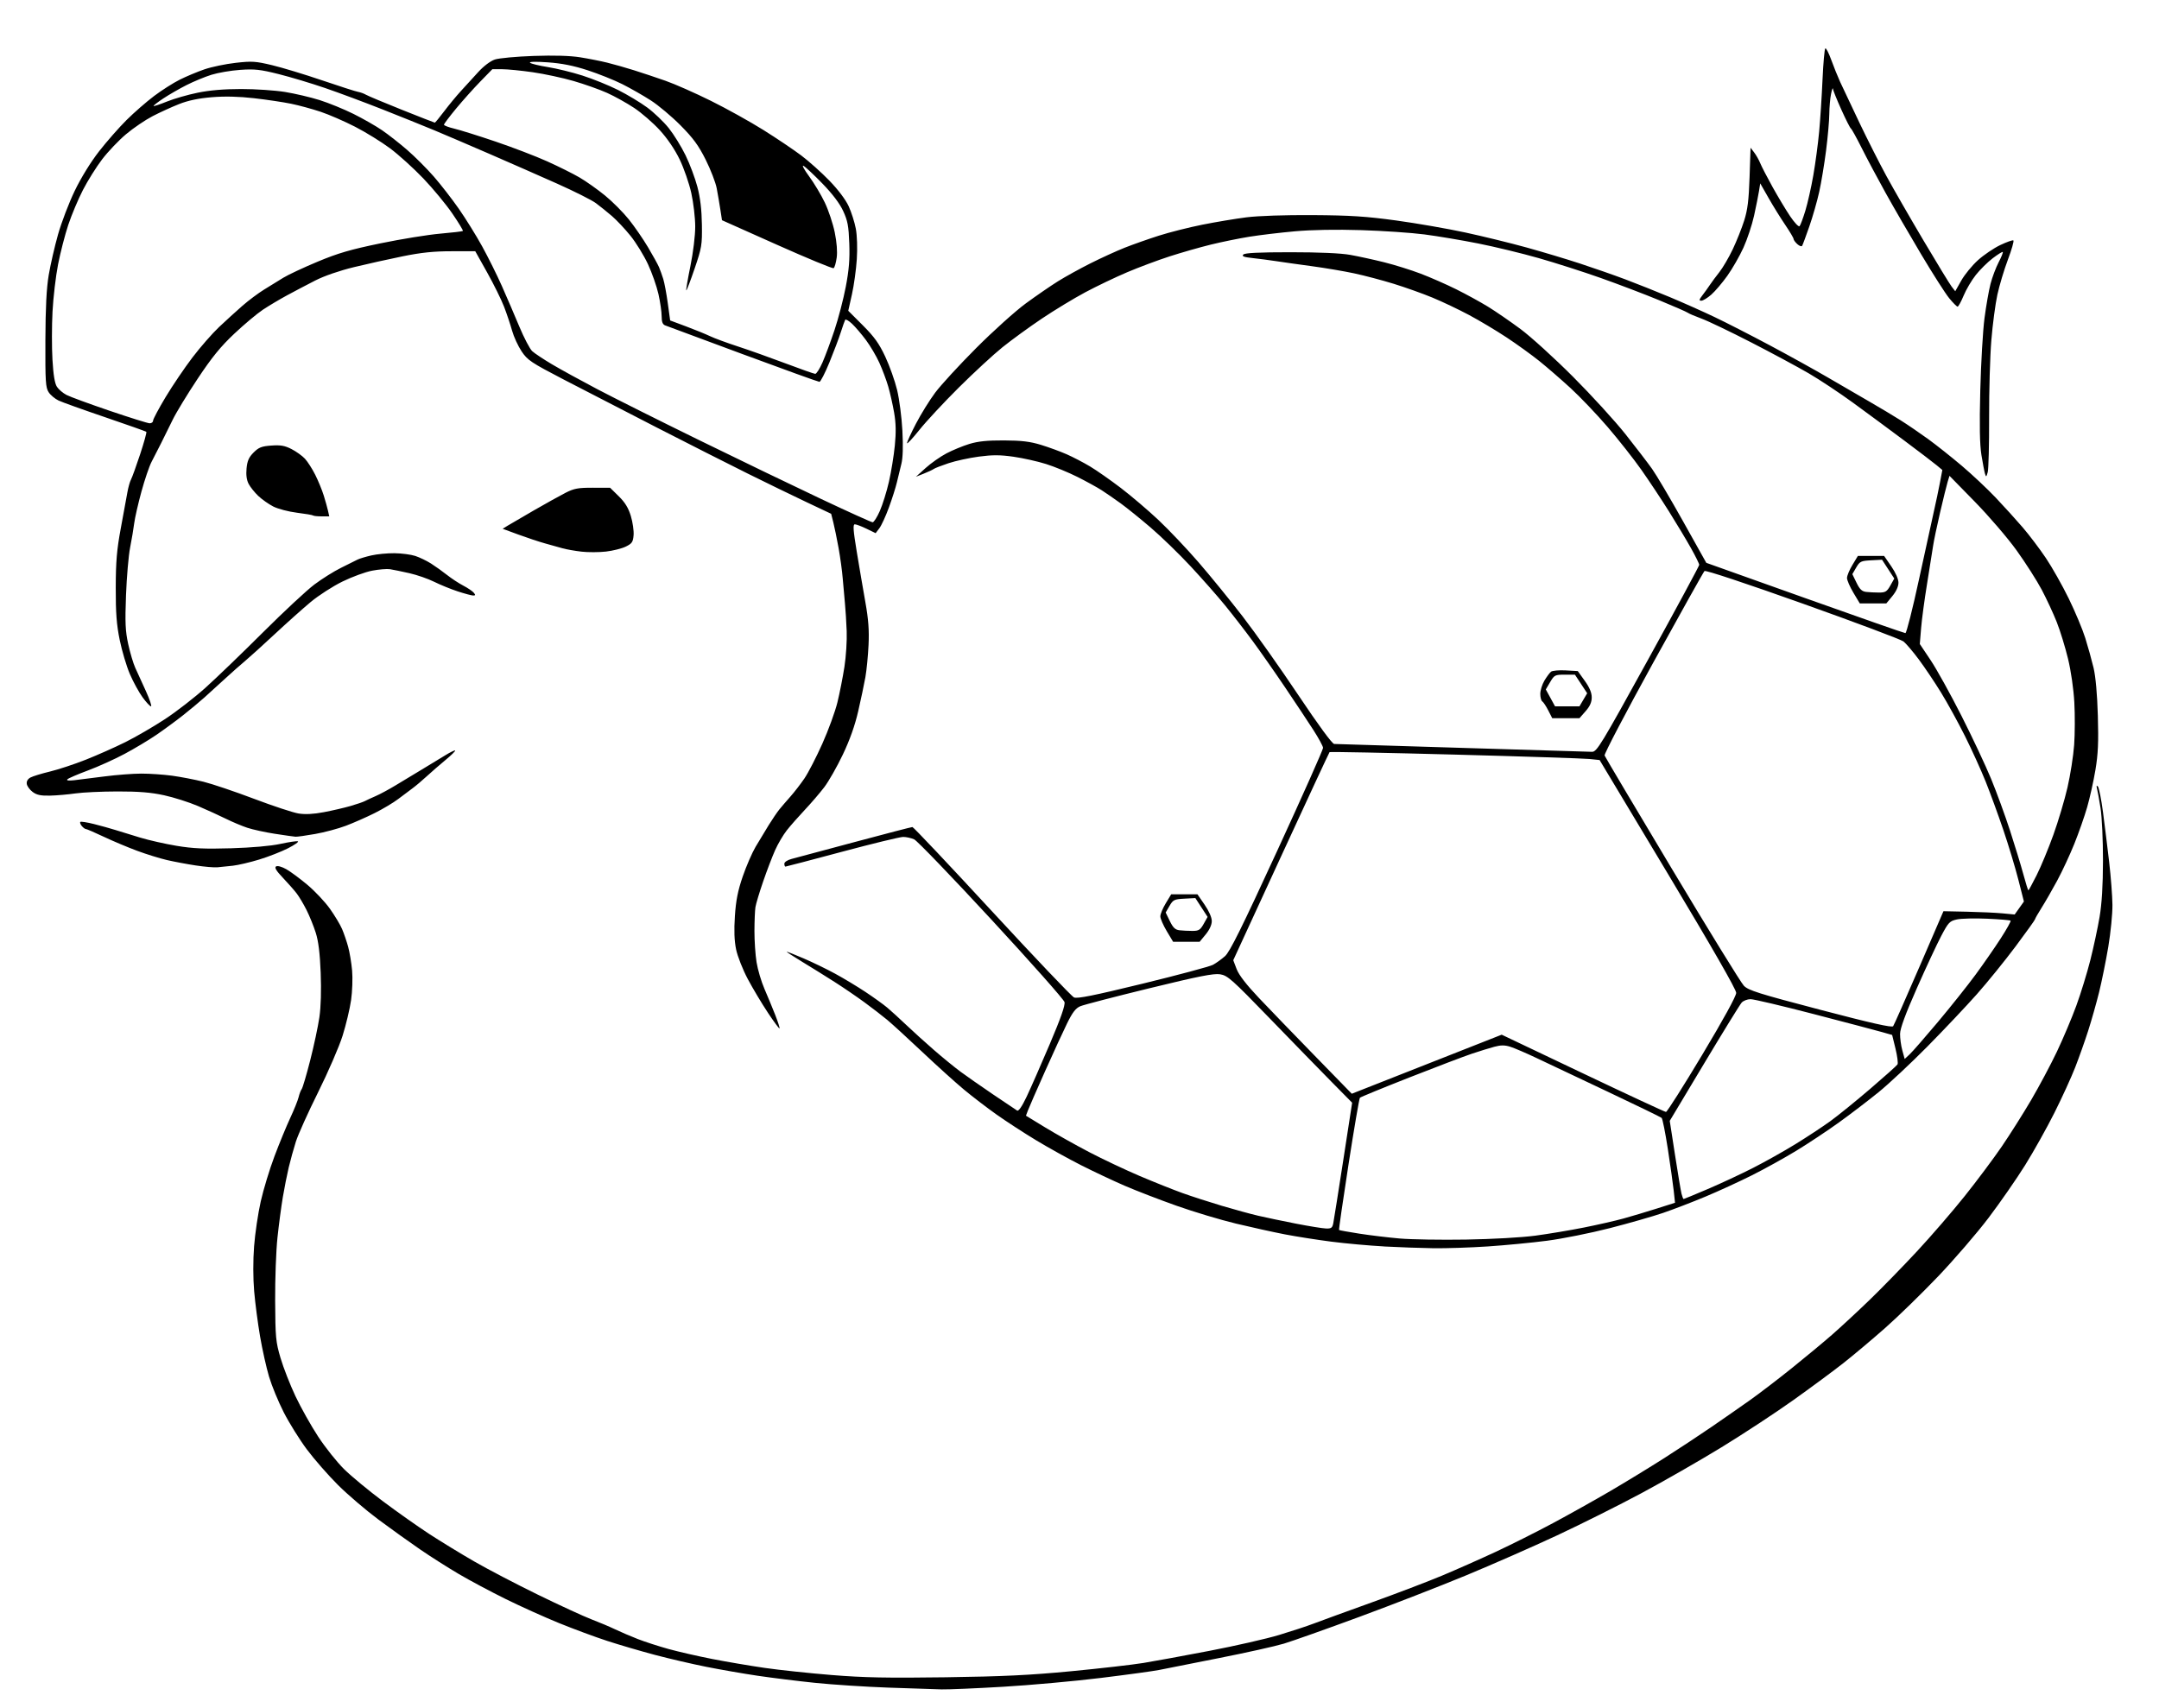 <?xml version="1.0" encoding="UTF-8" standalone="no"?>
<!-- Created with Inkscape (http://www.inkscape.org/) -->

<svg
   version="1.1"
   id="svg48"
   width="349.12"
   height="276.16"
   viewBox="0 0 349.12 276.16"
   xmlns="http://www.w3.org/2000/svg"
   xmlns:svg="http://www.w3.org/2000/svg">
  <defs
     id="defs52" />
  <g
     id="g54">
    <path
       style="fill:#000000;stroke-width:0.32"
       d="m 143.63,272.928 c -3.696,-0.133 -9.024,-0.481 -11.84,-0.772 -2.816,-0.292 -6.992,-0.809 -9.28,-1.149 -2.288,-0.34 -6.032,-0.991 -8.32,-1.447 -2.288,-0.456 -6.032,-1.326 -8.32,-1.934 -2.288,-0.608 -5.744,-1.622 -7.68,-2.252 -1.936,-0.63 -5.438,-1.927 -7.783,-2.881 -2.345,-0.954 -6.233,-2.707 -8.64,-3.895 -2.407,-1.188 -5.817,-3.007 -7.577,-4.043 -1.76,-1.036 -4.568,-2.821 -6.24,-3.967 -1.672,-1.146 -4.696,-3.313 -6.72,-4.815 -2.024,-1.502 -4.982,-4.029 -6.574,-5.615 -1.592,-1.586 -3.86,-4.18 -5.041,-5.764 -1.181,-1.584 -2.86,-4.279 -3.732,-5.988 -0.872,-1.709 -1.941,-4.301 -2.375,-5.76 -0.435,-1.459 -1.087,-4.38 -1.45,-6.492 -0.363,-2.112 -0.795,-5.41 -0.959,-7.329 -0.181,-2.106 -0.186,-4.982 -0.013,-7.256 0.157,-2.072 0.642,-5.347 1.078,-7.277 0.436,-1.931 1.436,-5.217 2.222,-7.304 0.786,-2.087 1.935,-4.876 2.552,-6.199 0.617,-1.323 1.226,-2.835 1.352,-3.36 0.126,-0.525 0.351,-1.111 0.501,-1.303 0.149,-0.191 0.766,-2.279 1.369,-4.64 0.604,-2.361 1.273,-5.498 1.487,-6.973 0.245,-1.683 0.323,-4.362 0.21,-7.2 -0.125,-3.151 -0.366,-5.106 -0.794,-6.457 -0.338,-1.066 -1.008,-2.722 -1.489,-3.68 -0.48,-0.958 -1.206,-2.175 -1.611,-2.703 -0.406,-0.528 -1.41,-1.667 -2.231,-2.531 -1.075,-1.131 -1.38,-1.641 -1.088,-1.822 0.236,-0.146 0.926,0.042 1.648,0.448 0.684,0.384 2.231,1.53 3.438,2.546 1.207,1.016 2.834,2.746 3.614,3.843 0.78,1.097 1.666,2.571 1.967,3.275 0.302,0.704 0.746,2 0.987,2.88 0.241,0.88 0.53,2.608 0.641,3.84 0.111,1.232 0.036,3.392 -0.167,4.8 -0.203,1.408 -0.822,4 -1.375,5.76 -0.553,1.76 -2.331,5.864 -3.95,9.12 -1.619,3.256 -3.241,6.856 -3.603,8 -0.362,1.144 -0.88,3.016 -1.152,4.16 -0.271,1.144 -0.7,3.304 -0.953,4.8 -0.253,1.496 -0.644,4.448 -0.87,6.56 -0.226,2.112 -0.394,6.72 -0.374,10.24 0.034,5.906 0.101,6.619 0.873,9.232 0.46,1.557 1.545,4.333 2.411,6.169 0.866,1.835 2.517,4.776 3.669,6.535 1.152,1.759 3.042,4.131 4.2,5.272 1.158,1.141 4.003,3.493 6.323,5.226 2.32,1.734 5.687,4.109 7.483,5.278 1.796,1.169 5.036,3.149 7.2,4.399 2.164,1.25 6.814,3.679 10.334,5.397 3.52,1.718 7.408,3.508 8.64,3.978 1.232,0.469 2.96,1.199 3.84,1.62 0.88,0.422 2.536,1.131 3.68,1.577 1.144,0.445 3.376,1.168 4.96,1.606 1.584,0.438 4.752,1.163 7.04,1.611 2.288,0.448 6.104,1.097 8.48,1.442 2.376,0.345 7.272,0.865 10.88,1.157 5.187,0.42 9.038,0.496 18.4,0.364 9.237,-0.13 13.704,-0.345 20.32,-0.98 4.664,-0.447 9.92,-1.049 11.68,-1.337 1.76,-0.288 6.584,-1.174 10.72,-1.968 4.136,-0.794 9.176,-1.943 11.2,-2.554 2.024,-0.611 4.544,-1.441 5.6,-1.845 1.056,-0.404 5.232,-1.925 9.28,-3.381 4.048,-1.455 9.232,-3.432 11.52,-4.392 2.288,-0.96 6.176,-2.684 8.64,-3.831 2.464,-1.146 6.64,-3.242 9.28,-4.657 2.64,-1.415 6.816,-3.752 9.28,-5.194 2.464,-1.442 6.352,-3.815 8.64,-5.274 2.288,-1.459 5.744,-3.739 7.68,-5.067 1.936,-1.328 4.744,-3.283 6.24,-4.345 1.496,-1.062 4.52,-3.374 6.72,-5.139 2.2,-1.765 5.152,-4.216 6.56,-5.447 1.408,-1.231 4.128,-3.753 6.045,-5.605 1.917,-1.852 5.36,-5.383 7.652,-7.847 2.292,-2.464 5.775,-6.496 7.741,-8.96 1.966,-2.464 4.657,-6.064 5.98,-8 1.323,-1.936 3.462,-5.32 4.754,-7.52 1.291,-2.2 3.17,-5.728 4.174,-7.84 1.004,-2.112 2.416,-5.456 3.137,-7.43 0.721,-1.975 1.74,-5.287 2.264,-7.36 0.524,-2.073 1.196,-5.21 1.494,-6.97 0.369,-2.18 0.545,-5.087 0.553,-9.12 0.007,-3.256 -0.169,-7.072 -0.391,-8.48 -0.222,-1.408 -0.482,-2.848 -0.579,-3.2 -0.118,-0.427 -0.07,-0.534 0.144,-0.32 0.176,0.176 0.549,2.048 0.829,4.16 0.279,2.112 0.73,5.756 1.001,8.098 0.271,2.342 0.507,5.438 0.524,6.88 0.017,1.442 -0.284,4.494 -0.668,6.782 -0.385,2.288 -1.056,5.6 -1.491,7.36 -0.436,1.76 -1.231,4.568 -1.768,6.24 -0.537,1.672 -1.482,4.336 -2.1,5.92 -0.618,1.584 -2.126,4.88 -3.35,7.325 -1.225,2.445 -3.359,6.261 -4.743,8.48 -1.384,2.219 -4.043,6.051 -5.909,8.515 -1.866,2.464 -5.547,6.736 -8.181,9.494 -2.634,2.758 -6.486,6.51 -8.562,8.339 -2.075,1.829 -5.087,4.362 -6.693,5.628 -1.606,1.267 -5.272,3.978 -8.148,6.026 -2.876,2.048 -8.108,5.485 -11.628,7.638 -3.52,2.153 -9.352,5.495 -12.96,7.427 -3.608,1.932 -9.728,4.993 -13.6,6.803 -3.872,1.81 -10.496,4.721 -14.72,6.47 -4.224,1.748 -12,4.772 -17.28,6.718 -5.28,1.947 -10.752,3.888 -12.16,4.315 -1.408,0.427 -6.16,1.484 -10.56,2.35 -4.4,0.866 -8.72,1.723 -9.6,1.906 -0.88,0.182 -5.128,0.765 -9.44,1.294 -4.312,0.53 -11.44,1.174 -15.84,1.432 -4.4,0.258 -8.864,0.448 -9.92,0.423 -1.056,-0.025 -4.944,-0.154 -8.64,-0.287 z m 80.16,-71.352 c -2.376,-0.129 -6.192,-0.474 -8.48,-0.767 -2.288,-0.293 -5.672,-0.824 -7.52,-1.18 -1.848,-0.356 -5.413,-1.141 -7.922,-1.744 -2.509,-0.603 -6.829,-1.9 -9.6,-2.882 -2.771,-0.982 -6.55,-2.439 -8.398,-3.239 -1.848,-0.8 -5.016,-2.291 -7.04,-3.315 -2.024,-1.024 -5.302,-2.842 -7.284,-4.04 -1.982,-1.198 -4.867,-3.074 -6.411,-4.169 -1.544,-1.095 -3.907,-2.904 -5.251,-4.022 -1.344,-1.118 -4.363,-3.843 -6.709,-6.057 -2.346,-2.214 -4.913,-4.564 -5.705,-5.222 -0.792,-0.658 -2.448,-1.935 -3.68,-2.837 -1.232,-0.902 -3.392,-2.377 -4.8,-3.276 -1.408,-0.9 -3.778,-2.374 -5.267,-3.276 -1.489,-0.902 -2.617,-1.639 -2.508,-1.639 0.109,0 1.349,0.492 2.755,1.094 1.406,0.602 3.687,1.708 5.068,2.459 1.382,0.751 3.592,2.082 4.912,2.958 1.32,0.876 2.904,2.015 3.52,2.533 0.616,0.517 1.984,1.764 3.04,2.77 1.056,1.006 3.082,2.84 4.502,4.075 1.42,1.235 3.364,2.822 4.32,3.528 0.956,0.705 3.322,2.357 5.258,3.67 1.936,1.313 3.685,2.487 3.886,2.608 0.233,0.14 0.79,-0.673 1.535,-2.243 0.643,-1.355 2.327,-5.184 3.741,-8.51 1.777,-4.18 2.513,-6.277 2.384,-6.793 -0.103,-0.41 -5.42,-6.41 -11.815,-13.332 -6.395,-6.923 -12.018,-12.764 -12.494,-12.982 -0.477,-0.217 -1.28,-0.395 -1.786,-0.395 -0.506,0 -4.955,1.08 -9.888,2.4 -4.933,1.32 -9.048,2.4 -9.145,2.4 -0.097,0 -0.177,-0.21 -0.177,-0.468 0,-0.271 0.505,-0.6 1.2,-0.783 0.66,-0.174 5.254,-1.403 10.209,-2.732 4.955,-1.329 9.14,-2.417 9.3,-2.417 0.16,0 5.95,6.13 12.867,13.623 6.917,7.493 12.883,13.763 13.26,13.934 0.521,0.237 3.167,-0.294 11.12,-2.233 5.74,-1.399 10.852,-2.769 11.36,-3.045 0.508,-0.276 1.379,-0.902 1.935,-1.391 0.784,-0.689 2.686,-4.526 8.448,-17.049 4.09,-8.888 7.426,-16.378 7.414,-16.645 -0.012,-0.267 -0.715,-1.563 -1.562,-2.88 -0.847,-1.317 -2.893,-4.402 -4.548,-6.856 -1.654,-2.453 -4.021,-5.837 -5.26,-7.52 -1.239,-1.683 -3.251,-4.283 -4.471,-5.779 -1.22,-1.496 -3.734,-4.348 -5.587,-6.338 -1.852,-1.99 -4.754,-4.803 -6.447,-6.251 -1.693,-1.448 -3.871,-3.207 -4.839,-3.908 -0.968,-0.701 -2.349,-1.655 -3.069,-2.12 -0.72,-0.464 -2.488,-1.437 -3.929,-2.162 -1.441,-0.724 -3.732,-1.666 -5.091,-2.093 -1.359,-0.427 -3.721,-0.954 -5.248,-1.173 -2.166,-0.31 -3.399,-0.314 -5.606,-0.02 -1.556,0.207 -3.763,0.687 -4.903,1.066 -1.141,0.379 -2.218,0.798 -2.394,0.931 -0.176,0.133 -0.896,0.47 -1.6,0.75 l -1.28,0.508 1.572,-1.418 c 0.865,-0.78 2.377,-1.841 3.36,-2.359 0.983,-0.518 2.652,-1.205 3.708,-1.528 1.407,-0.43 2.903,-0.583 5.6,-0.57 2.837,0.013 4.205,0.177 5.972,0.716 1.261,0.385 3.133,1.07 4.16,1.523 1.027,0.453 2.732,1.341 3.788,1.973 1.056,0.632 3.288,2.193 4.96,3.467 1.672,1.275 4.408,3.604 6.08,5.177 1.672,1.573 4.586,4.644 6.474,6.824 1.889,2.18 5.102,6.124 7.141,8.764 2.039,2.64 6.091,8.364 9.004,12.72 3.274,4.895 5.497,7.922 5.819,7.925 0.287,0.003 9.593,0.289 20.681,0.635 11.088,0.346 20.54,0.632 21.004,0.635 0.784,0.005 1.433,-1.062 9.091,-14.955 4.535,-8.228 8.247,-15.104 8.249,-15.28 0.001,-0.176 -0.603,-1.4 -1.343,-2.72 -0.74,-1.32 -2.338,-3.984 -3.551,-5.92 -1.213,-1.936 -3.219,-4.96 -4.457,-6.72 -1.238,-1.76 -3.694,-4.881 -5.459,-6.935 -1.765,-2.054 -4.47,-4.891 -6.011,-6.303 -1.541,-1.412 -3.81,-3.378 -5.042,-4.368 -1.232,-0.99 -3.608,-2.705 -5.28,-3.81 -1.672,-1.106 -4.408,-2.74 -6.08,-3.633 -1.672,-0.892 -4.336,-2.158 -5.92,-2.813 -1.584,-0.654 -4.404,-1.66 -6.267,-2.235 -1.863,-0.575 -4.743,-1.335 -6.4,-1.689 -1.657,-0.354 -4.741,-0.875 -6.853,-1.159 -2.112,-0.284 -4.704,-0.649 -5.76,-0.812 -1.056,-0.163 -2.764,-0.387 -3.796,-0.497 -1.427,-0.153 -1.787,-0.29 -1.504,-0.573 0.261,-0.261 2.539,-0.372 7.636,-0.372 4.664,0 8.123,0.153 9.664,0.429 1.32,0.236 3.787,0.774 5.482,1.196 1.695,0.422 4.359,1.255 5.92,1.851 1.561,0.596 4.134,1.727 5.718,2.513 1.584,0.786 3.888,2.047 5.12,2.802 1.232,0.755 3.608,2.388 5.28,3.628 1.672,1.24 5.494,4.713 8.494,7.718 3,3.005 6.822,7.192 8.494,9.304 1.672,2.112 3.604,4.632 4.292,5.6 0.689,0.968 2.943,4.782 5.009,8.475 l 3.757,6.715 15.937,5.683 c 8.765,3.125 16.082,5.684 16.258,5.685 0.177,10e-4 1.169,-3.922 2.206,-8.718 1.037,-4.796 2.131,-9.8 2.433,-11.12 0.301,-1.32 0.725,-3.333 0.941,-4.472 l 0.394,-2.072 -0.907,-0.757 c -0.499,-0.416 -2.864,-2.22 -5.256,-4.008 -2.392,-1.788 -6.127,-4.547 -8.302,-6.131 -2.174,-1.584 -5.401,-3.723 -7.171,-4.753 -1.77,-1.03 -5.954,-3.28 -9.298,-4.998 -3.344,-1.719 -6.942,-3.443 -7.996,-3.831 -1.054,-0.388 -2.062,-0.819 -2.24,-0.957 -0.178,-0.138 -2.268,-1.052 -4.644,-2.031 -2.376,-0.979 -6.624,-2.596 -9.44,-3.593 -2.816,-0.998 -7.333,-2.444 -10.039,-3.214 -2.705,-0.77 -7.097,-1.833 -9.76,-2.361 -2.663,-0.529 -6.569,-1.186 -8.681,-1.461 -2.112,-0.275 -6.72,-0.588 -10.24,-0.697 -4.063,-0.125 -7.977,-0.056 -10.72,0.19 -2.376,0.213 -5.688,0.608 -7.36,0.877 -1.672,0.269 -4.48,0.843 -6.24,1.275 -1.76,0.432 -4.754,1.288 -6.652,1.901 -1.899,0.614 -4.995,1.771 -6.88,2.572 -1.885,0.801 -4.93,2.258 -6.767,3.238 -1.836,0.98 -5.004,2.901 -7.04,4.269 -2.036,1.368 -4.894,3.448 -6.352,4.622 -1.458,1.175 -4.63,4.101 -7.048,6.504 -2.418,2.403 -5.293,5.493 -6.389,6.868 -1.095,1.374 -1.992,2.333 -1.992,2.131 0,-0.202 0.647,-1.615 1.439,-3.139 0.791,-1.524 2.188,-3.779 3.104,-5.011 0.916,-1.232 3.905,-4.484 6.641,-7.226 2.737,-2.742 6.344,-5.989 8.016,-7.214 1.672,-1.226 4.007,-2.833 5.19,-3.573 1.182,-0.739 3.558,-2.052 5.28,-2.917 1.722,-0.865 4.21,-2.001 5.53,-2.524 1.32,-0.523 3.802,-1.398 5.515,-1.945 1.713,-0.547 4.881,-1.347 7.04,-1.778 2.159,-0.431 5.365,-0.966 7.125,-1.19 1.916,-0.244 6.218,-0.388 10.72,-0.359 6.107,0.039 8.646,0.203 13.513,0.87 3.296,0.452 8.336,1.329 11.2,1.949 2.864,0.62 7.295,1.705 9.847,2.411 2.552,0.706 6.44,1.872 8.64,2.592 2.2,0.72 5.512,1.877 7.36,2.572 1.848,0.695 5.088,1.987 7.2,2.871 2.112,0.884 5.352,2.328 7.2,3.209 1.848,0.88 5.88,2.944 8.96,4.586 3.08,1.642 7.328,3.995 9.44,5.23 2.112,1.234 5.136,2.991 6.72,3.904 1.584,0.913 3.816,2.249 4.96,2.97 1.144,0.721 3.16,2.095 4.48,3.054 1.32,0.959 3.768,2.903 5.44,4.32 1.672,1.417 4.135,3.732 5.474,5.143 1.339,1.411 3.302,3.576 4.363,4.81 1.061,1.234 2.75,3.466 3.755,4.96 1.004,1.494 2.67,4.444 3.702,6.556 1.032,2.112 2.237,4.992 2.677,6.4 0.441,1.408 1.041,3.568 1.335,4.8 0.338,1.421 0.592,4.25 0.694,7.734 0.126,4.303 0.041,6.21 -0.392,8.797 -0.304,1.816 -0.907,4.528 -1.34,6.026 -0.433,1.498 -1.368,4.163 -2.076,5.923 -0.708,1.76 -1.948,4.424 -2.755,5.92 -0.807,1.496 -1.946,3.479 -2.532,4.406 -0.585,0.927 -1.064,1.768 -1.064,1.868 0,0.1 -1.416,2.077 -3.146,4.394 -1.73,2.317 -4.551,5.796 -6.267,7.732 -1.717,1.936 -5.305,5.732 -7.974,8.436 -2.669,2.704 -6.221,6.028 -7.893,7.387 -1.672,1.359 -4.574,3.574 -6.448,4.922 -1.875,1.348 -4.971,3.402 -6.88,4.564 -1.909,1.162 -5.128,2.943 -7.152,3.959 -2.024,1.015 -5.408,2.569 -7.52,3.452 -2.112,0.883 -5.195,2.069 -6.85,2.635 -1.656,0.566 -5.544,1.679 -8.64,2.472 -3.096,0.794 -7.65,1.707 -10.12,2.029 -2.47,0.322 -6.787,0.738 -9.595,0.925 -2.807,0.187 -6.762,0.317 -8.789,0.289 -2.027,-0.028 -5.629,-0.156 -8.005,-0.284 z m 24.48,-1.74 c 2.112,-0.283 5.64,-0.874 7.84,-1.312 2.2,-0.438 5.08,-1.094 6.4,-1.458 1.32,-0.364 3.738,-1.087 5.374,-1.607 l 2.974,-0.946 -0.215,-1.981 c -0.118,-1.089 -0.546,-4.123 -0.95,-6.741 -0.405,-2.618 -0.854,-4.868 -0.999,-5 -0.145,-0.131 -4.079,-2.043 -8.743,-4.248 -4.664,-2.205 -9.848,-4.657 -11.52,-5.45 -1.672,-0.792 -3.571,-1.607 -4.219,-1.81 -0.891,-0.279 -1.517,-0.278 -2.56,6.4e-4 -0.759,0.203 -2.4,0.71 -3.645,1.127 -1.245,0.417 -5.781,2.141 -10.08,3.831 -4.299,1.691 -7.908,3.171 -8.022,3.291 -0.114,0.119 -0.941,4.957 -1.84,10.751 -0.898,5.794 -1.589,10.578 -1.535,10.632 0.054,0.054 1.53,0.322 3.28,0.594 1.75,0.273 4.693,0.626 6.541,0.786 1.848,0.16 6.672,0.237 10.72,0.172 4.246,-0.068 8.985,-0.336 11.2,-0.633 z m -32.674,-2.005 c 0.097,-0.484 0.823,-5.069 1.614,-10.188 l 1.437,-9.308 -3.285,-3.332 c -1.807,-1.832 -6.313,-6.458 -10.013,-10.279 -6.15,-6.351 -6.841,-6.965 -8.046,-7.158 -1.043,-0.167 -3.439,0.307 -11.473,2.268 -5.585,1.363 -10.597,2.667 -11.137,2.896 -0.746,0.317 -1.259,0.981 -2.134,2.76 -0.634,1.288 -2.245,4.79 -3.581,7.782 -1.336,2.992 -2.575,5.827 -2.753,6.301 l -0.324,0.861 3.105,1.895 c 1.708,1.042 4.905,2.836 7.105,3.986 2.2,1.15 5.893,2.895 8.207,3.878 2.314,0.983 5.41,2.22 6.88,2.748 1.47,0.528 4.329,1.454 6.353,2.057 2.024,0.603 4.688,1.332 5.92,1.618 1.232,0.287 3.968,0.859 6.08,1.272 2.112,0.413 4.297,0.767 4.855,0.787 0.863,0.031 1.041,-0.095 1.191,-0.843 z m 60.566,-5.538 c 2.084,-0.89 5.372,-2.425 7.308,-3.411 1.936,-0.986 5.032,-2.723 6.88,-3.861 1.848,-1.137 4.368,-2.796 5.6,-3.687 1.232,-0.89 4.136,-3.243 6.453,-5.228 2.317,-1.985 4.311,-3.767 4.43,-3.961 0.119,-0.193 -0.027,-1.345 -0.324,-2.559 l -0.541,-2.208 -1.649,-0.469 c -0.907,-0.258 -5.845,-1.56 -10.973,-2.894 -5.128,-1.334 -9.75,-2.425 -10.27,-2.425 -0.52,0 -1.171,0.252 -1.446,0.56 -0.275,0.308 -3.003,4.736 -6.062,9.84 l -5.562,9.28 0.845,5.47 c 0.465,3.009 0.941,5.853 1.059,6.32 0.117,0.467 0.27,0.85 0.339,0.85 0.069,0 1.83,-0.728 3.914,-1.618 z m -0.928,-21.669 c 3.441,-5.743 5.517,-9.526 5.517,-10.056 0,-0.546 -3.934,-7.404 -11.044,-19.251 l -11.044,-18.402 -1.676,-0.171 c -0.922,-0.094 -10.716,-0.413 -21.764,-0.708 -11.048,-0.295 -20.15,-0.474 -20.227,-0.398 -0.076,0.076 -3.612,7.679 -7.856,16.896 l -7.718,16.757 0.55,1.441 c 0.365,0.955 1.583,2.53 3.611,4.67 1.683,1.776 5.748,5.985 9.033,9.355 l 5.972,6.126 12.121,-4.775 12.121,-4.775 13.12,6.244 c 7.216,3.434 13.265,6.246 13.443,6.249 0.178,0.003 2.806,-4.138 5.84,-9.202 z m 38.139,-5.353 c 2.069,-2.464 4.809,-5.906 6.089,-7.649 1.28,-1.743 3.112,-4.385 4.071,-5.871 0.959,-1.486 1.674,-2.771 1.59,-2.856 -0.085,-0.085 -1.786,-0.227 -3.782,-0.317 -1.996,-0.09 -4.202,-0.036 -4.903,0.118 -1.173,0.259 -1.374,0.471 -2.533,2.668 -0.692,1.313 -2.469,5.123 -3.947,8.467 -1.842,4.167 -2.694,6.483 -2.709,7.36 -0.011,0.704 0.152,1.908 0.363,2.675 l 0.384,1.395 0.808,-0.755 c 0.445,-0.415 2.501,-2.771 4.57,-5.235 z m -3.043,-8.793 3.934,-9.113 3.804,0.081 c 2.092,0.044 4.683,0.164 5.759,0.266 l 1.955,0.185 0.747,-1.05 0.747,-1.05 -0.903,-3.542 c -0.496,-1.948 -1.586,-5.558 -2.422,-8.023 -0.836,-2.464 -2.125,-5.993 -2.866,-7.841 -0.74,-1.848 -2.246,-5.16 -3.346,-7.36 -1.1,-2.2 -2.842,-5.368 -3.871,-7.04 -1.029,-1.672 -2.65,-4.083 -3.601,-5.358 -0.952,-1.275 -2.061,-2.578 -2.465,-2.895 -0.404,-0.318 -7.745,-3.075 -16.313,-6.127 -9.286,-3.308 -15.695,-5.432 -15.868,-5.26 -0.159,0.159 -3.895,6.839 -8.302,14.844 -4.407,8.005 -7.939,14.75 -7.849,14.987 0.09,0.238 5.006,8.518 10.923,18.4 5.917,9.882 11.136,18.358 11.598,18.835 0.728,0.753 2.354,1.265 12.359,3.889 8.326,2.184 11.593,2.919 11.783,2.653 0.144,-0.203 2.033,-4.47 4.196,-9.482 z m 19.017,-14.967 c 0.684,-1.364 1.892,-4.28 2.685,-6.48 0.793,-2.2 1.823,-5.656 2.289,-7.68 0.466,-2.024 0.951,-5.12 1.078,-6.88 0.127,-1.76 0.14,-4.856 0.028,-6.88 -0.12,-2.172 -0.537,-5.065 -1.019,-7.059 -0.449,-1.859 -1.268,-4.523 -1.82,-5.92 -0.552,-1.397 -1.647,-3.757 -2.434,-5.243 -0.787,-1.486 -2.613,-4.345 -4.057,-6.353 -1.445,-2.01 -4.477,-5.543 -6.742,-7.858 l -4.115,-4.207 -0.294,0.96 c -0.161,0.528 -0.713,2.76 -1.225,4.96 -0.512,2.2 -1.024,4.648 -1.137,5.44 -0.113,0.792 -0.548,3.528 -0.966,6.08 -0.418,2.552 -0.853,5.792 -0.968,7.2 l -0.208,2.56 1.759,2.631 c 0.968,1.447 3.202,5.479 4.966,8.96 1.764,3.481 3.93,8.091 4.815,10.244 0.885,2.153 2.253,5.897 3.041,8.32 0.788,2.423 1.755,5.593 2.15,7.045 0.394,1.452 0.765,2.64 0.823,2.64 0.058,0 0.666,-1.116 1.35,-2.48 z m -205.181,22.257 c -0.974,-1.464 -2.434,-3.908 -3.244,-5.431 -0.813,-1.528 -1.66,-3.677 -1.892,-4.797 -0.291,-1.408 -0.351,-3.058 -0.196,-5.389 0.169,-2.536 0.479,-4.105 1.267,-6.4 0.574,-1.672 1.51,-3.832 2.08,-4.8 0.57,-0.968 1.525,-2.55 2.123,-3.515 0.598,-0.965 1.375,-2.108 1.727,-2.541 0.352,-0.432 1.158,-1.371 1.792,-2.085 0.633,-0.715 1.651,-2.032 2.261,-2.929 0.61,-0.896 1.909,-3.416 2.887,-5.6 0.978,-2.184 2.077,-5.194 2.442,-6.69 0.365,-1.496 0.876,-4.088 1.135,-5.76 0.259,-1.672 0.423,-4.264 0.364,-5.76 -0.058,-1.496 -0.185,-3.512 -0.281,-4.48 -0.096,-0.968 -0.256,-2.768 -0.356,-4 -0.099,-1.232 -0.402,-3.464 -0.673,-4.96 -0.271,-1.496 -0.652,-3.354 -0.847,-4.129 l -0.354,-1.409 -4.025,-1.904 c -2.214,-1.047 -6.473,-3.118 -9.465,-4.601 -2.992,-1.483 -9.616,-4.838 -14.72,-7.455 -5.104,-2.617 -11.872,-6.107 -15.04,-7.755 -5.288,-2.751 -5.845,-3.124 -6.803,-4.551 -0.574,-0.855 -1.268,-2.365 -1.543,-3.355 -0.275,-0.99 -0.86,-2.736 -1.301,-3.88 -0.44,-1.144 -1.667,-3.628 -2.726,-5.52 l -1.926,-3.44 h -3.854 c -2.872,0 -4.883,0.209 -7.891,0.82 -2.22,0.451 -5.768,1.24 -7.883,1.754 -2.327,0.565 -4.792,1.416 -6.24,2.155 -1.316,0.671 -3.376,1.753 -4.576,2.404 -1.2,0.651 -2.952,1.694 -3.892,2.318 -0.94,0.624 -3.018,2.367 -4.619,3.873 -2.223,2.093 -3.624,3.813 -5.939,7.296 -1.666,2.506 -3.476,5.48 -4.023,6.609 -0.546,1.128 -1.394,2.844 -1.883,3.812 -0.489,0.968 -1.189,2.336 -1.555,3.04 -0.366,0.704 -1.1,2.864 -1.63,4.8 -0.53,1.936 -1.056,4.24 -1.167,5.12 -0.111,0.88 -0.409,2.65 -0.662,3.933 -0.253,1.283 -0.55,4.744 -0.662,7.69 -0.168,4.446 -0.107,5.791 0.355,7.907 0.306,1.403 0.819,3.126 1.139,3.83 0.32,0.704 1.092,2.396 1.715,3.76 0.623,1.364 0.998,2.48 0.832,2.48 -0.166,0 -0.783,-0.665 -1.373,-1.477 -0.589,-0.812 -1.512,-2.504 -2.05,-3.76 -0.538,-1.256 -1.274,-3.723 -1.634,-5.483 -0.51,-2.489 -0.653,-4.373 -0.643,-8.48 0.01,-4.235 0.172,-6.135 0.816,-9.6 0.442,-2.376 0.921,-4.988 1.065,-5.804 0.144,-0.816 0.408,-1.752 0.586,-2.08 0.178,-0.328 0.842,-2.163 1.475,-4.078 0.633,-1.916 1.085,-3.55 1.003,-3.632 -0.082,-0.082 -3.075,-1.144 -6.65,-2.36 -3.576,-1.216 -6.971,-2.433 -7.545,-2.705 -0.574,-0.272 -1.294,-0.876 -1.6,-1.343 -0.491,-0.749 -0.553,-1.735 -0.528,-8.383 0.02,-5.31 0.179,-8.432 0.54,-10.574 0.282,-1.672 0.96,-4.624 1.507,-6.56 0.547,-1.936 1.758,-5.104 2.691,-7.04 1.023,-2.123 2.587,-4.663 3.942,-6.4 1.235,-1.584 3.237,-3.864 4.449,-5.067 1.212,-1.203 3.211,-2.947 4.443,-3.876 1.232,-0.929 3.104,-2.121 4.16,-2.648 1.056,-0.528 2.856,-1.28 4,-1.672 1.144,-0.392 3.402,-0.863 5.019,-1.047 2.643,-0.301 3.239,-0.263 5.92,0.38 1.64,0.393 5.285,1.498 8.101,2.457 2.816,0.959 5.422,1.793 5.791,1.855 0.369,0.062 0.945,0.271 1.28,0.466 0.335,0.195 2.95,1.29 5.81,2.434 2.86,1.144 5.255,2.08 5.322,2.08 0.067,0 0.745,-0.826 1.507,-1.836 0.762,-1.01 1.982,-2.486 2.71,-3.28 0.728,-0.794 1.99,-2.175 2.803,-3.068 0.883,-0.969 1.967,-1.786 2.689,-2.027 0.665,-0.222 3.481,-0.482 6.258,-0.579 3.292,-0.114 5.909,-0.038 7.52,0.219 1.359,0.217 3.335,0.607 4.391,0.868 1.056,0.261 3,0.813 4.32,1.228 1.32,0.415 3.624,1.184 5.12,1.709 1.496,0.525 4.789,1.98 7.318,3.234 2.529,1.253 6.345,3.373 8.48,4.71 2.135,1.337 4.89,3.19 6.122,4.117 1.232,0.927 3.286,2.765 4.564,4.085 1.413,1.459 2.637,3.083 3.122,4.144 0.439,0.959 0.958,2.593 1.153,3.63 0.207,1.102 0.274,3.15 0.159,4.926 -0.108,1.672 -0.462,4.234 -0.789,5.693 l -0.593,2.653 2.358,2.358 c 1.854,1.854 2.629,2.936 3.625,5.061 0.697,1.487 1.559,3.912 1.916,5.389 0.357,1.477 0.742,4.439 0.854,6.582 0.134,2.548 0.078,4.403 -0.163,5.36 -0.203,0.805 -0.528,2.148 -0.724,2.984 -0.196,0.836 -0.778,2.672 -1.295,4.08 -0.516,1.408 -1.21,2.918 -1.542,3.355 l -0.603,0.795 -1.471,-0.715 c -0.809,-0.393 -1.66,-0.715 -1.891,-0.715 -0.332,0 -0.268,0.922 0.304,4.4 0.398,2.42 1.026,6.091 1.394,8.158 0.5,2.804 0.632,4.569 0.518,6.955 -0.084,1.758 -0.313,4.1 -0.509,5.202 -0.196,1.103 -0.717,3.574 -1.158,5.492 -0.536,2.334 -1.362,4.662 -2.496,7.04 -0.932,1.954 -2.277,4.319 -2.989,5.255 -0.712,0.936 -2.134,2.594 -3.161,3.683 -1.027,1.09 -2.337,2.58 -2.912,3.311 -0.575,0.731 -1.422,2.17 -1.881,3.197 -0.46,1.027 -1.331,3.307 -1.936,5.067 -0.606,1.76 -1.168,3.632 -1.251,4.16 -0.082,0.528 -0.153,2.256 -0.158,3.84 -0.004,1.584 0.149,3.86 0.341,5.057 0.192,1.197 0.768,3.141 1.281,4.32 0.512,1.179 1.295,3.072 1.74,4.207 0.445,1.135 0.756,2.116 0.693,2.18 -0.063,0.063 -0.913,-1.083 -1.887,-2.547 z m 18.108,-81.137 c 0.446,-1.012 1.108,-3.136 1.47,-4.72 0.362,-1.584 0.792,-4.219 0.953,-5.855 0.213,-2.156 0.182,-3.623 -0.114,-5.326 -0.225,-1.293 -0.653,-3.192 -0.951,-4.219 -0.299,-1.028 -0.945,-2.755 -1.437,-3.839 -0.491,-1.084 -1.469,-2.742 -2.172,-3.685 -0.703,-0.943 -1.712,-2.123 -2.241,-2.621 -0.529,-0.498 -1.031,-0.786 -1.114,-0.64 -0.084,0.146 -0.405,1.058 -0.714,2.026 -0.309,0.968 -1.138,3.164 -1.842,4.88 -0.704,1.716 -1.427,3.12 -1.607,3.12 -0.179,0 -5.742,-2.006 -12.36,-4.457 -6.619,-2.451 -12.286,-4.555 -12.594,-4.674 -0.402,-0.156 -0.56,-0.573 -0.56,-1.48 0,-0.694 -0.231,-2.299 -0.514,-3.566 -0.283,-1.267 -1.05,-3.455 -1.706,-4.863 -0.656,-1.408 -1.921,-3.464 -2.811,-4.569 -0.89,-1.105 -2.246,-2.548 -3.014,-3.207 -0.767,-0.659 -1.935,-1.599 -2.596,-2.088 -0.66,-0.489 -3.468,-1.902 -6.24,-3.138 -2.772,-1.237 -7.703,-3.405 -10.959,-4.819 -3.256,-1.414 -7.288,-3.14 -8.96,-3.836 -1.672,-0.696 -5.415,-2.205 -8.318,-3.352 -2.903,-1.147 -7.098,-2.71 -9.323,-3.472 -2.225,-0.762 -5.607,-1.777 -7.515,-2.254 -2.95,-0.739 -3.879,-0.84 -6.197,-0.677 -1.5,0.105 -3.591,0.462 -4.647,0.793 -1.056,0.331 -2.856,1.074 -4,1.652 -1.144,0.578 -2.842,1.554 -3.773,2.17 -0.931,0.616 -1.644,1.168 -1.584,1.228 0.06,0.06 1.03,-0.263 2.155,-0.718 1.125,-0.455 3.35,-1.096 4.944,-1.425 1.955,-0.403 4.253,-0.599 7.058,-0.601 2.288,-0.002 5.481,0.211 7.095,0.473 1.614,0.262 4.134,0.854 5.6,1.316 1.466,0.462 3.925,1.466 5.465,2.231 1.54,0.765 3.628,1.958 4.64,2.651 1.012,0.693 2.848,2.135 4.08,3.205 1.232,1.07 3.154,2.993 4.272,4.272 1.118,1.28 2.937,3.623 4.043,5.207 1.106,1.584 2.805,4.32 3.775,6.08 0.97,1.76 2.403,4.64 3.184,6.4 0.781,1.76 2.051,4.711 2.821,6.559 0.771,1.847 1.714,3.647 2.096,4 0.382,0.353 1.827,1.312 3.212,2.133 1.384,0.82 4.677,2.627 7.317,4.016 2.64,1.389 10.056,5.099 16.48,8.245 6.424,3.146 15.28,7.419 19.68,9.495 4.4,2.076 8.16,3.779 8.356,3.784 0.196,0.005 0.721,-0.819 1.167,-1.831 z M 24.75,68.036 c 0,-0.239 0.911,-1.952 2.025,-3.807 1.114,-1.855 3.07,-4.744 4.347,-6.421 1.277,-1.677 3.21,-3.888 4.297,-4.913 1.086,-1.026 2.788,-2.575 3.782,-3.443 0.994,-0.868 2.577,-2.051 3.518,-2.628 0.941,-0.577 2.335,-1.436 3.099,-1.909 0.763,-0.472 3.248,-1.636 5.522,-2.586 3.325,-1.389 5.327,-1.973 10.221,-2.982 3.348,-0.69 7.678,-1.392 9.624,-1.559 1.945,-0.167 3.595,-0.363 3.667,-0.434 0.072,-0.072 -0.696,-1.339 -1.706,-2.817 -1.01,-1.478 -3.123,-4.033 -4.695,-5.679 -1.572,-1.646 -3.997,-3.839 -5.387,-4.875 -1.391,-1.035 -3.926,-2.6 -5.635,-3.478 -1.709,-0.878 -4.213,-1.967 -5.566,-2.421 -1.353,-0.454 -3.507,-1.041 -4.786,-1.304 -1.28,-0.263 -3.982,-0.667 -6.006,-0.896 -2.478,-0.281 -4.703,-0.334 -6.812,-0.161 -2.142,0.176 -3.812,0.524 -5.28,1.102 -1.181,0.465 -3.117,1.348 -4.302,1.962 -1.185,0.614 -3.119,1.928 -4.297,2.92 -1.178,0.992 -2.911,2.811 -3.851,4.043 -0.94,1.232 -2.34,3.464 -3.11,4.96 -0.771,1.496 -1.84,4.035 -2.375,5.642 -0.535,1.607 -1.279,4.487 -1.653,6.4 -0.374,1.913 -0.779,5.35 -0.899,7.638 -0.12,2.288 -0.125,5.784 -0.01,7.769 0.144,2.481 0.37,3.854 0.723,4.393 0.282,0.431 0.98,1.026 1.551,1.322 0.57,0.296 3.701,1.445 6.957,2.553 3.256,1.108 6.172,2.021 6.48,2.029 0.308,0.007 0.56,-0.182 0.56,-0.421 z M 132.994,58.631 c 0.446,-1.012 1.321,-3.367 1.945,-5.234 0.624,-1.867 1.446,-5.022 1.826,-7.011 0.522,-2.731 0.662,-4.448 0.568,-7.006 -0.104,-2.849 -0.262,-3.687 -0.992,-5.264 -0.566,-1.223 -1.731,-2.763 -3.35,-4.429 -1.365,-1.405 -2.739,-2.693 -3.054,-2.863 -0.315,-0.17 0.087,0.588 0.894,1.684 0.807,1.096 1.954,3.012 2.549,4.258 0.595,1.246 1.318,3.417 1.605,4.825 0.328,1.608 0.445,3.124 0.313,4.08 -0.115,0.836 -0.338,1.6 -0.496,1.698 -0.158,0.098 -4.284,-1.608 -9.17,-3.789 l -8.883,-3.967 -0.266,-1.73 c -0.146,-0.952 -0.411,-2.496 -0.587,-3.432 -0.176,-0.936 -0.979,-3.017 -1.784,-4.625 -1.151,-2.299 -2.016,-3.482 -4.053,-5.539 -1.424,-1.439 -3.597,-3.263 -4.829,-4.055 -1.232,-0.791 -3.308,-1.975 -4.613,-2.63 -1.305,-0.655 -3.825,-1.664 -5.6,-2.242 -2.284,-0.744 -4.162,-1.117 -6.427,-1.279 -1.947,-0.138 -3.075,-0.113 -2.88,0.066 0.176,0.162 1.472,0.476 2.88,0.7 1.408,0.223 3.928,0.842 5.6,1.374 1.672,0.533 4.264,1.583 5.76,2.334 1.496,0.751 3.614,2.025 4.708,2.831 1.093,0.806 2.655,2.298 3.47,3.315 0.815,1.017 2.043,3.002 2.729,4.41 0.686,1.408 1.549,3.712 1.919,5.12 0.459,1.75 0.688,3.673 0.723,6.08 0.048,3.313 -0.021,3.733 -1.182,7.14 -0.678,1.991 -1.283,3.57 -1.344,3.509 -0.061,-0.061 0.24,-1.834 0.67,-3.94 0.448,-2.197 0.779,-4.92 0.777,-6.389 -0.002,-1.408 -0.287,-3.843 -0.634,-5.411 -0.347,-1.568 -1.195,-4.017 -1.885,-5.443 -0.786,-1.625 -1.988,-3.392 -3.218,-4.735 -1.08,-1.178 -2.941,-2.792 -4.136,-3.587 -1.195,-0.795 -3.169,-1.891 -4.385,-2.437 -1.216,-0.546 -3.652,-1.41 -5.412,-1.92 -1.76,-0.51 -4.73,-1.148 -6.601,-1.417 -1.871,-0.269 -4.107,-0.49 -4.969,-0.49 h -1.568 l -1.95,2 c -1.072,1.1 -2.832,3.066 -3.911,4.369 -1.079,1.303 -1.961,2.477 -1.961,2.608 0,0.131 0.756,0.418 1.68,0.638 0.924,0.219 3.921,1.158 6.66,2.086 2.739,0.928 6.483,2.362 8.32,3.186 1.837,0.825 4.204,2.004 5.26,2.62 1.056,0.616 2.912,1.93 4.124,2.919 1.212,0.989 2.953,2.738 3.869,3.887 0.916,1.148 2.306,3.168 3.089,4.488 0.783,1.32 1.578,2.76 1.767,3.2 0.188,0.44 0.499,1.304 0.691,1.92 0.192,0.616 0.521,2.378 0.732,3.915 l 0.384,2.795 2.592,0.969 c 1.426,0.533 3.168,1.244 3.872,1.58 0.704,0.336 2.716,1.077 4.471,1.648 1.755,0.571 5.211,1.8 7.68,2.732 2.469,0.932 4.649,1.7 4.845,1.708 0.196,0.007 0.721,-0.815 1.167,-1.827 z m 55.671,91.95 c -0.569,-0.952 -1.035,-2.026 -1.035,-2.387 0,-0.361 0.395,-1.311 0.878,-2.11 l 0.878,-1.453 h 2.123 2.123 l 1.159,1.683 c 0.703,1.021 1.159,2.062 1.159,2.647 0,0.604 -0.367,1.41 -0.983,2.157 l -0.983,1.193 h -2.142 -2.142 z m 5.973,-1.163 0.637,-1.133 -0.99,-1.522 -0.99,-1.522 -1.776,0.095 c -1.636,0.087 -1.826,0.179 -2.401,1.167 l -0.624,1.072 0.673,1.385 c 0.523,1.076 0.873,1.408 1.568,1.488 0.492,0.057 1.429,0.103 2.081,0.103 1.024,0 1.272,-0.154 1.823,-1.133 z M 31.63,139.961 c -1.408,-0.215 -3.496,-0.608 -4.64,-0.873 -1.144,-0.265 -3.304,-0.935 -4.8,-1.488 -1.496,-0.554 -3.922,-1.574 -5.391,-2.268 -1.469,-0.694 -2.784,-1.261 -2.921,-1.261 -0.137,0 -0.432,-0.219 -0.654,-0.488 -0.223,-0.268 -0.328,-0.564 -0.235,-0.658 0.094,-0.094 1.086,0.06 2.206,0.341 1.119,0.281 2.683,0.716 3.475,0.966 0.792,0.25 2.592,0.803 4,1.229 1.408,0.426 4.063,1.025 5.9,1.331 2.622,0.437 4.515,0.521 8.8,0.394 3.338,-0.099 6.426,-0.372 7.946,-0.703 1.367,-0.298 2.65,-0.487 2.851,-0.42 0.201,0.067 -0.511,0.57 -1.581,1.118 -1.07,0.548 -3.17,1.369 -4.666,1.826 -1.496,0.456 -3.416,0.906 -4.265,1 -0.85,0.094 -1.977,0.21 -2.505,0.258 -0.528,0.048 -2.112,-0.088 -3.52,-0.304 z m 12.813,-5.118 c -1.577,-0.245 -3.583,-0.683 -4.457,-0.974 -0.875,-0.291 -2.439,-0.949 -3.477,-1.464 -1.038,-0.515 -3.064,-1.438 -4.503,-2.053 -1.439,-0.614 -3.902,-1.397 -5.473,-1.739 -2.112,-0.46 -4.074,-0.621 -7.52,-0.616 -2.564,0.003 -5.634,0.147 -6.82,0.318 -1.187,0.172 -3.035,0.332 -4.107,0.356 -1.492,0.034 -2.149,-0.105 -2.802,-0.59 -0.469,-0.349 -0.898,-0.934 -0.953,-1.301 -0.064,-0.425 0.154,-0.802 0.602,-1.042 0.386,-0.206 1.799,-0.639 3.139,-0.96 1.341,-0.322 3.95,-1.183 5.798,-1.915 1.848,-0.731 4.728,-2.01 6.4,-2.841 1.672,-0.831 4.549,-2.502 6.393,-3.712 1.844,-1.21 4.796,-3.498 6.56,-5.083 1.764,-1.585 5.943,-5.612 9.287,-8.947 3.344,-3.335 7.088,-6.821 8.32,-7.746 1.232,-0.925 3.176,-2.143 4.32,-2.707 1.144,-0.564 2.338,-1.159 2.653,-1.322 0.315,-0.163 1.323,-0.468 2.24,-0.678 0.917,-0.21 2.605,-0.372 3.751,-0.359 1.146,0.012 2.658,0.212 3.36,0.442 0.702,0.231 1.852,0.786 2.556,1.234 0.704,0.448 1.867,1.279 2.585,1.847 0.718,0.568 1.896,1.341 2.618,1.717 0.722,0.376 1.484,0.891 1.694,1.143 0.301,0.363 0.283,0.459 -0.085,0.459 -0.256,0 -1.385,-0.302 -2.509,-0.67 -1.123,-0.369 -2.839,-1.068 -3.813,-1.554 -0.974,-0.486 -2.779,-1.112 -4.011,-1.39 -1.232,-0.279 -2.642,-0.568 -3.134,-0.644 -0.492,-0.076 -1.788,0.033 -2.88,0.24 -1.092,0.208 -3.258,1.002 -4.813,1.765 -1.555,0.763 -3.859,2.248 -5.12,3.301 -1.261,1.053 -3.877,3.39 -5.813,5.193 -1.936,1.804 -4.096,3.759 -4.8,4.346 -0.704,0.586 -2.148,1.864 -3.209,2.84 -1.061,0.976 -2.573,2.352 -3.36,3.058 -0.787,0.706 -2.367,2.021 -3.511,2.921 -1.144,0.9 -3.071,2.314 -4.282,3.142 -1.211,0.828 -3.517,2.208 -5.124,3.067 -1.607,0.859 -4.274,2.064 -5.927,2.678 -1.653,0.614 -3.144,1.257 -3.315,1.427 -0.199,0.199 0.188,0.253 1.089,0.152 0.769,-0.087 2.977,-0.363 4.906,-0.615 1.929,-0.252 4.619,-0.457 5.977,-0.457 1.358,0 3.596,0.153 4.973,0.341 1.377,0.188 3.655,0.627 5.063,0.977 1.408,0.35 5.08,1.589 8.16,2.754 3.08,1.165 6.32,2.235 7.2,2.378 1.086,0.176 2.403,0.108 4.102,-0.213 1.376,-0.26 3.318,-0.71 4.316,-1 0.998,-0.29 2.032,-0.644 2.298,-0.787 0.266,-0.143 1.06,-0.51 1.764,-0.816 0.704,-0.306 2.144,-1.081 3.2,-1.722 1.056,-0.641 2.98,-1.802 4.275,-2.579 1.295,-0.777 3.005,-1.816 3.799,-2.307 0.794,-0.492 1.504,-0.834 1.578,-0.761 0.073,0.073 -0.628,0.763 -1.559,1.532 -0.931,0.769 -2.299,1.957 -3.039,2.64 -0.741,0.683 -1.764,1.548 -2.274,1.922 -0.51,0.374 -1.56,1.162 -2.334,1.751 -0.773,0.589 -2.486,1.611 -3.806,2.272 -1.32,0.661 -3.416,1.585 -4.657,2.053 -1.241,0.469 -3.473,1.066 -4.96,1.328 -1.487,0.262 -2.919,0.462 -3.183,0.445 -0.264,-0.017 -1.77,-0.231 -3.347,-0.476 z M 250.361,114.892 c -0.353,-0.692 -0.788,-1.349 -0.967,-1.459 -0.179,-0.11 -0.324,-0.66 -0.323,-1.222 6.4e-4,-0.562 0.301,-1.525 0.668,-2.141 0.367,-0.616 0.848,-1.264 1.069,-1.44 0.221,-0.176 1.284,-0.271 2.362,-0.212 l 1.96,0.108 1.13,1.573 c 0.773,1.076 1.13,1.923 1.13,2.681 0,0.783 -0.291,1.44 -0.993,2.239 l -0.993,1.131 h -2.2 -2.2 z m 5.669,-1.719 0.624,-1.057 -0.989,-1.503 -0.989,-1.503 h -1.652 c -1.568,0 -1.687,0.06 -2.356,1.194 l -0.704,1.194 0.746,1.366 0.746,1.366 h 1.975 1.975 z m 43.674,-17.313 c -0.569,-0.952 -1.035,-2.026 -1.035,-2.387 0,-0.361 0.395,-1.311 0.878,-2.11 l 0.878,-1.453 h 2.123 2.123 l 1.159,1.683 c 0.703,1.021 1.159,2.062 1.159,2.647 0,0.604 -0.367,1.41 -0.983,2.157 l -0.983,1.193 h -2.142 -2.142 z m 5.973,-1.163 0.637,-1.133 -0.99,-1.522 -0.99,-1.522 -1.776,0.095 c -1.636,0.087 -1.826,0.179 -2.401,1.167 l -0.624,1.072 0.673,1.385 c 0.523,1.076 0.873,1.408 1.568,1.488 0.492,0.057 1.429,0.103 2.081,0.103 1.024,0 1.272,-0.154 1.823,-1.133 z M 94.03,89.214 c -1.056,-0.122 -2.424,-0.363 -3.04,-0.535 -0.616,-0.172 -1.912,-0.534 -2.88,-0.805 -0.968,-0.27 -2.9,-0.912 -4.294,-1.425 l -2.534,-0.933 0.774,-0.481 c 0.426,-0.264 2.358,-1.392 4.294,-2.506 1.936,-1.114 4.24,-2.393 5.12,-2.842 1.359,-0.693 2.021,-0.815 4.394,-0.809 l 2.794,0.008 1.402,1.376 c 1.011,0.992 1.556,1.883 1.951,3.192 0.302,0.999 0.501,2.392 0.443,3.096 -0.091,1.111 -0.259,1.355 -1.266,1.848 -0.638,0.312 -2.079,0.673 -3.2,0.803 -1.121,0.129 -2.903,0.135 -3.959,0.013 z m -43.396,-5.846 c -0.078,-0.078 -1.256,-0.28 -2.617,-0.449 -1.361,-0.169 -3.085,-0.622 -3.831,-1.006 -0.746,-0.384 -1.837,-1.154 -2.424,-1.711 -0.587,-0.557 -1.287,-1.432 -1.556,-1.945 -0.326,-0.622 -0.438,-1.458 -0.337,-2.51 0.117,-1.218 0.377,-1.802 1.14,-2.565 0.83,-0.83 1.291,-1.011 2.869,-1.125 1.49,-0.108 2.166,0.01 3.256,0.566 0.756,0.386 1.732,1.085 2.169,1.554 0.436,0.469 1.19,1.645 1.675,2.613 0.485,0.968 1.105,2.48 1.378,3.36 0.273,0.88 0.584,1.996 0.691,2.48 l 0.194,0.88 h -1.233 c -0.678,0 -1.297,-0.064 -1.375,-0.142 z m 270.351,-6.738 c -0.104,-0.352 -0.364,-1.72 -0.578,-3.04 -0.276,-1.698 -0.33,-4.754 -0.186,-10.447 0.112,-4.426 0.419,-9.682 0.681,-11.68 0.263,-1.998 0.701,-4.497 0.975,-5.553 0.274,-1.056 0.861,-2.619 1.305,-3.473 0.444,-0.854 0.749,-1.612 0.677,-1.683 -0.072,-0.072 -0.805,0.385 -1.631,1.016 -0.825,0.63 -2.054,1.846 -2.731,2.702 -0.677,0.856 -1.562,2.358 -1.968,3.337 -0.406,0.98 -0.846,1.781 -0.978,1.781 -0.132,0 -0.743,-0.614 -1.357,-1.364 -0.615,-0.75 -2.661,-3.954 -4.546,-7.12 -1.886,-3.166 -4.474,-7.638 -5.751,-9.937 -1.277,-2.3 -3.003,-5.54 -3.835,-7.2 -0.832,-1.66 -1.623,-3.091 -1.758,-3.179 -0.135,-0.088 -0.837,-1.475 -1.56,-3.082 -0.723,-1.607 -1.331,-3.119 -1.351,-3.36 -0.02,-0.241 -0.156,0.138 -0.302,0.842 -0.146,0.704 -0.273,2.167 -0.283,3.251 -0.01,1.084 -0.246,3.748 -0.523,5.92 -0.278,2.172 -0.776,5.173 -1.106,6.669 -0.331,1.496 -1.051,4.012 -1.6,5.59 -0.549,1.579 -1.073,2.992 -1.165,3.141 -0.092,0.149 -0.441,0.023 -0.775,-0.28 -0.335,-0.303 -0.608,-0.68 -0.608,-0.838 0,-0.158 -0.606,-1.18 -1.346,-2.27 -0.741,-1.09 -1.954,-3.048 -2.696,-4.351 l -1.35,-2.368 -0.198,1.248 c -0.109,0.687 -0.467,2.472 -0.795,3.968 -0.329,1.496 -1.104,3.832 -1.724,5.192 -0.62,1.36 -1.79,3.401 -2.6,4.537 -0.811,1.136 -1.977,2.507 -2.593,3.048 -0.616,0.54 -1.342,0.983 -1.615,0.983 -0.403,0 -0.369,-0.164 0.182,-0.88 0.373,-0.484 0.916,-1.24 1.207,-1.68 0.291,-0.44 0.985,-1.376 1.541,-2.08 0.556,-0.704 1.525,-2.36 2.152,-3.68 0.627,-1.32 1.459,-3.408 1.849,-4.64 0.551,-1.741 0.744,-3.303 0.869,-7.01 l 0.16,-4.77 0.588,0.77 c 0.323,0.423 0.763,1.202 0.977,1.73 0.214,0.528 1.107,2.256 1.986,3.84 0.878,1.584 2.163,3.722 2.855,4.751 0.692,1.029 1.374,1.749 1.516,1.6 0.141,-0.149 0.562,-1.27 0.935,-2.49 0.373,-1.221 0.956,-3.813 1.295,-5.76 0.34,-1.947 0.764,-5.125 0.943,-7.061 0.179,-1.936 0.423,-5.721 0.543,-8.411 0.12,-2.69 0.323,-4.956 0.452,-5.036 0.129,-0.08 0.559,0.753 0.955,1.851 0.396,1.098 1.049,2.716 1.451,3.596 0.402,0.88 1.797,3.832 3.1,6.56 1.303,2.728 3.271,6.616 4.374,8.64 1.102,2.024 3.794,6.704 5.982,10.4 2.188,3.696 4.241,7.06 4.562,7.476 l 0.584,0.756 0.983,-1.741 c 0.54,-0.958 1.751,-2.435 2.691,-3.284 0.94,-0.848 2.56,-1.947 3.601,-2.442 1.041,-0.495 1.998,-0.834 2.126,-0.755 0.128,0.079 -0.269,1.477 -0.883,3.106 -0.614,1.629 -1.382,4.186 -1.707,5.682 -0.325,1.496 -0.763,4.808 -0.973,7.36 -0.21,2.552 -0.372,8.192 -0.36,12.533 0.013,4.341 -0.088,8.301 -0.225,8.8 -0.217,0.796 -0.27,0.829 -0.436,0.267 z"
       id="path216" />
  </g>
</svg>
